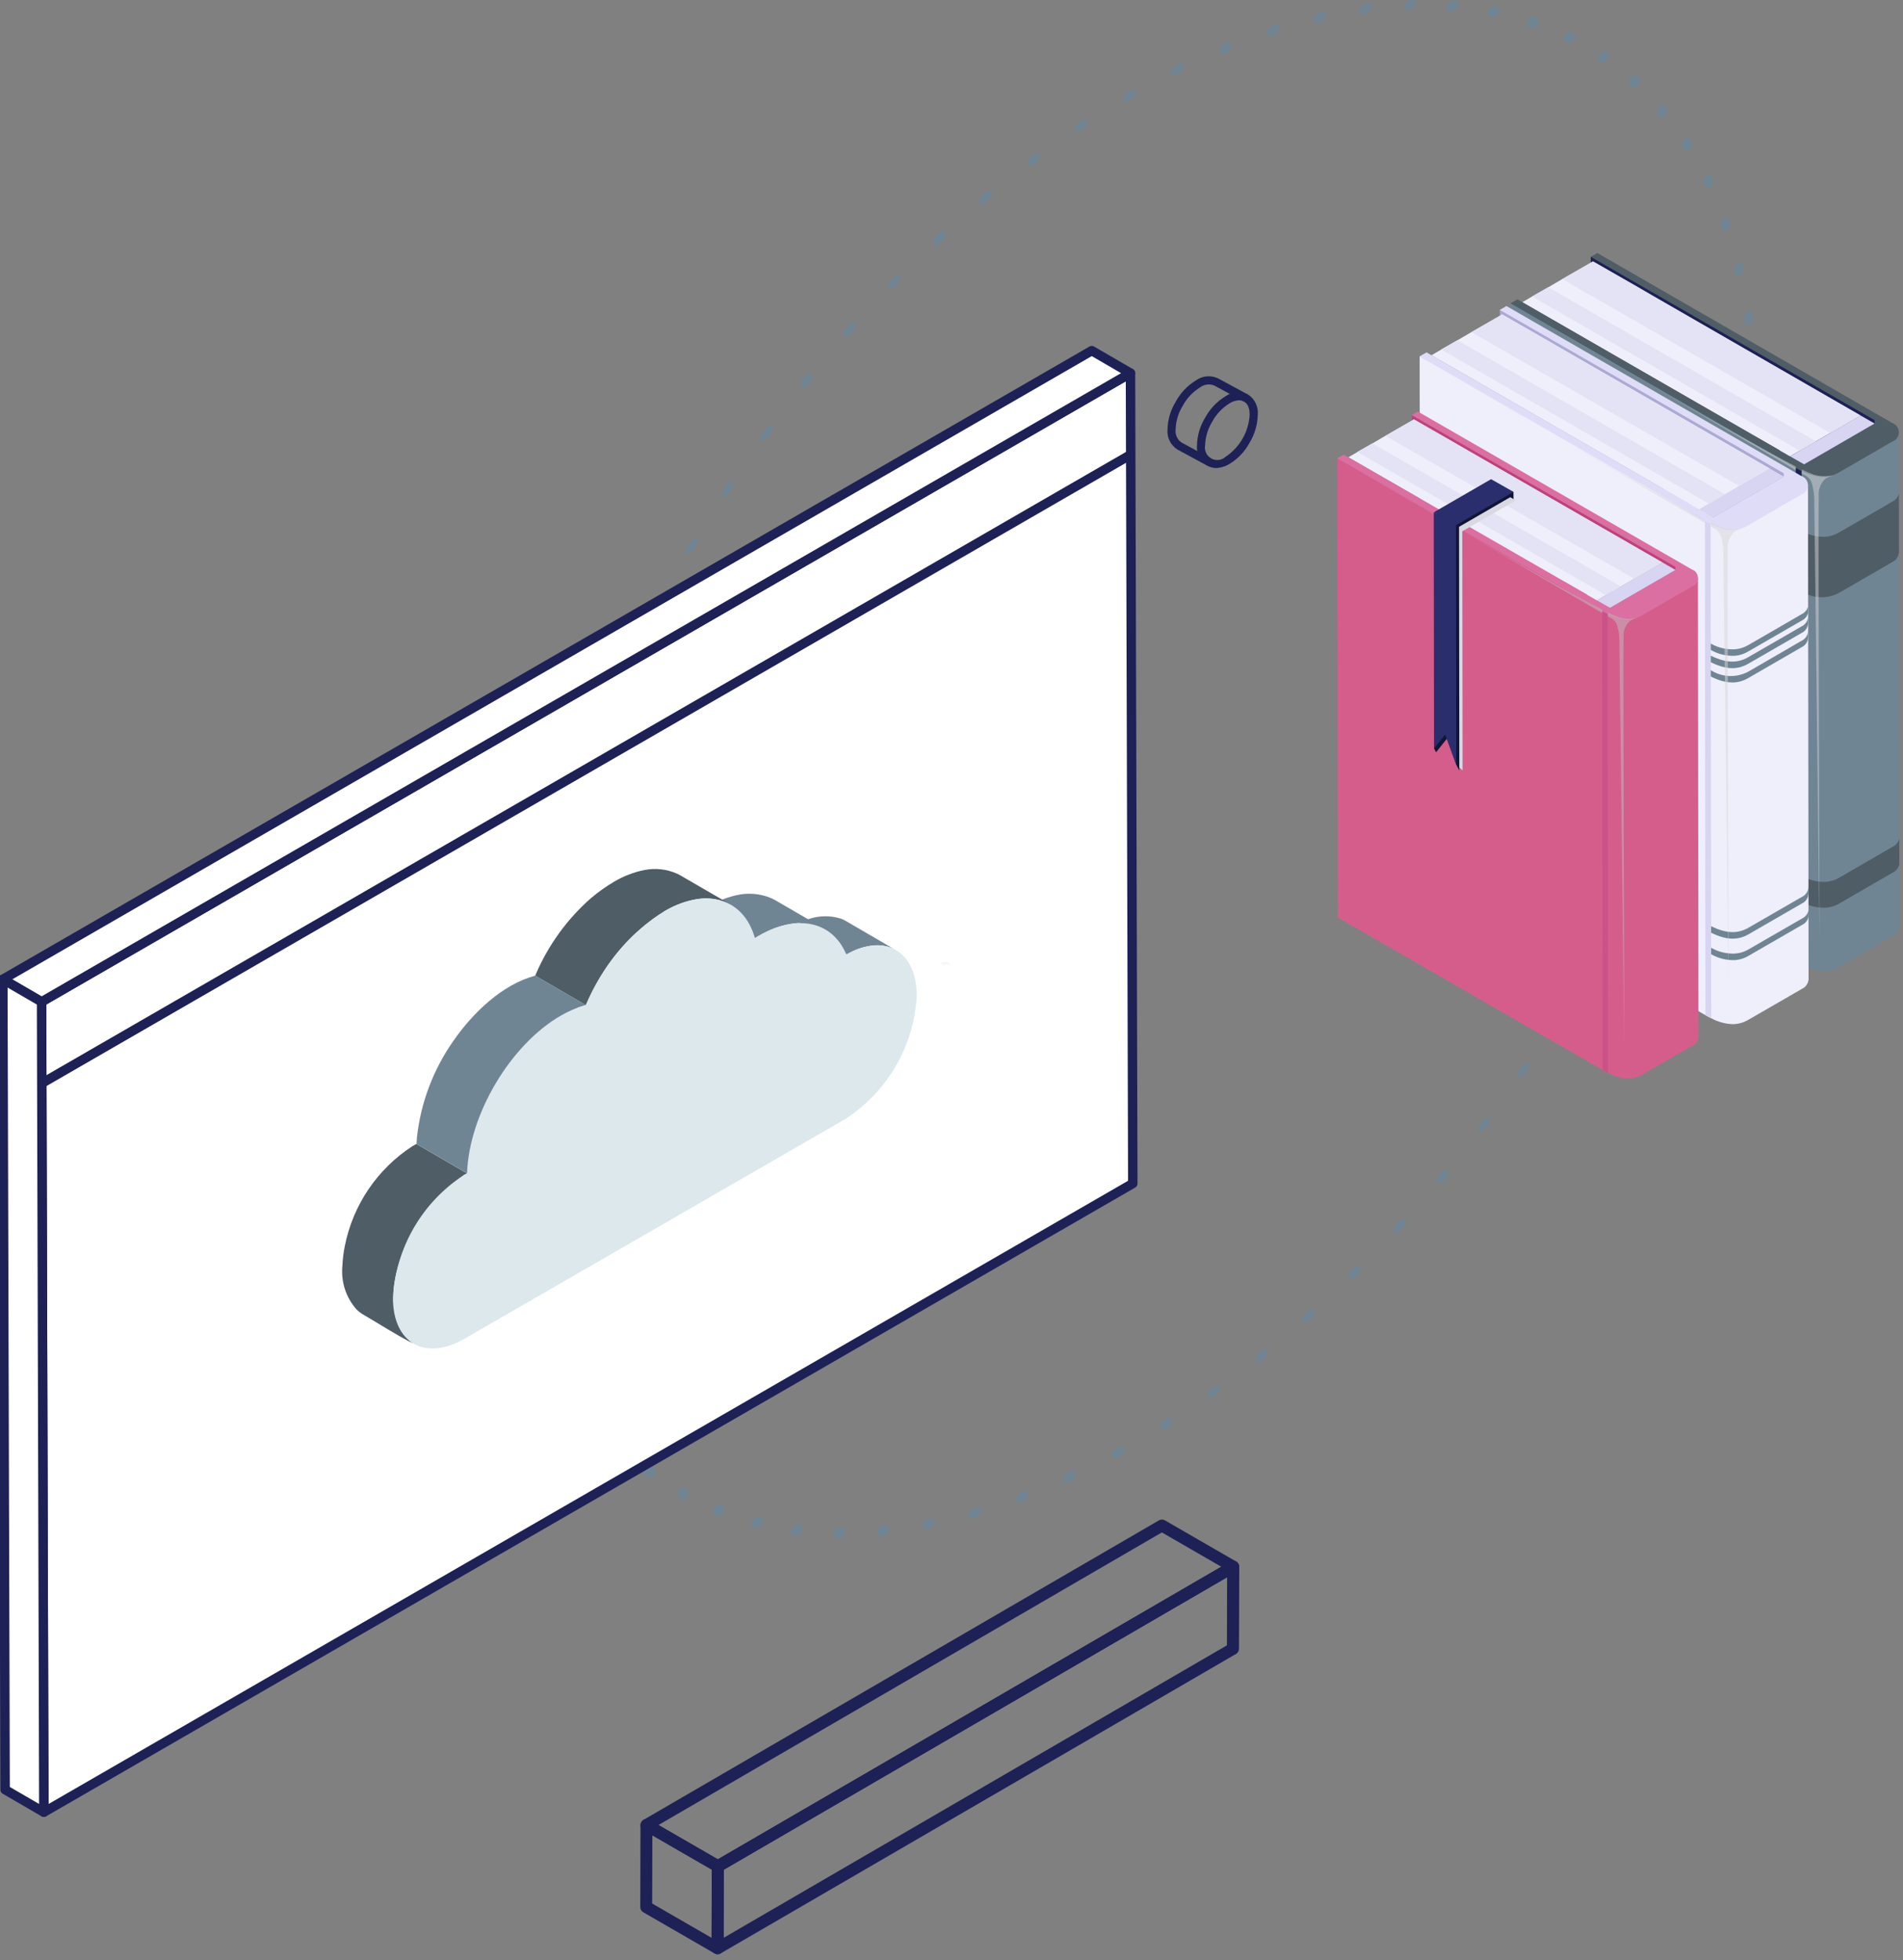 <svg width="200" height="206" viewBox="0 0 200 206" fill="none" xmlns="http://www.w3.org/2000/svg">
<rect x="0" y="0" width="200" height="206" fill="#808080" stroke="none"/>
<g clip-path="url(#clip0_418_1233)">
<path d="M184.412 42.593C184.644 42.459 184.835 42.568 184.835 42.835C184.835 43.001 184.835 43.163 184.835 43.324C184.826 43.471 184.783 43.613 184.709 43.74C184.636 43.867 184.533 43.975 184.41 44.055C184.175 44.187 183.988 44.076 183.987 43.81C183.987 43.646 183.987 43.484 183.987 43.323C183.995 43.177 184.037 43.035 184.11 42.908C184.183 42.782 184.284 42.674 184.407 42.594" fill="#708594"/>
<path d="M184.245 48.517C184.481 48.403 184.652 48.54 184.634 48.817C184.62 48.987 184.608 49.156 184.598 49.324C184.582 49.463 184.536 49.596 184.463 49.715C184.39 49.834 184.292 49.935 184.175 50.012L184.14 50.031C183.908 50.139 183.74 50.002 183.754 49.724C183.769 49.554 183.78 49.386 183.791 49.224C183.805 49.086 183.849 48.954 183.921 48.836C183.992 48.718 184.089 48.617 184.205 48.541L184.246 48.52" fill="#708594"/>
<path d="M183.646 54.648C183.878 54.562 184.031 54.724 183.993 55.012C183.967 55.185 183.944 55.36 183.918 55.537C183.897 55.666 183.849 55.789 183.778 55.898C183.707 56.008 183.614 56.101 183.505 56.173C183.481 56.187 183.456 56.199 183.43 56.209C183.197 56.295 183.045 56.129 183.086 55.843C183.112 55.67 183.135 55.499 183.161 55.323C183.181 55.193 183.229 55.069 183.3 54.959C183.372 54.848 183.466 54.754 183.576 54.683C183.598 54.67 183.622 54.658 183.646 54.649" fill="#708594"/>
<path d="M183.22 28.166C183.235 28.31 183.214 28.455 183.159 28.589C183.104 28.723 183.017 28.842 182.906 28.934C182.875 28.96 182.841 28.983 182.806 29.003C182.613 29.114 182.439 29.064 182.393 28.865C182.362 28.73 182.328 28.592 182.293 28.452C182.277 28.309 182.297 28.165 182.35 28.032C182.404 27.899 182.489 27.781 182.599 27.689C182.63 27.661 182.663 27.636 182.699 27.615C182.89 27.505 183.061 27.556 183.107 27.753C183.142 27.89 183.175 28.028 183.207 28.166" fill="#708594"/>
<path d="M182.612 60.952C182.836 60.888 182.974 61.075 182.912 61.368C182.874 61.551 182.841 61.729 182.803 61.908C182.75 62.153 182.603 62.366 182.394 62.503C182.359 62.524 182.322 62.539 182.283 62.55C182.059 62.61 181.925 62.415 181.983 62.122C182.021 61.947 182.059 61.768 182.093 61.591C182.144 61.348 182.29 61.135 182.499 60.999C182.533 60.979 182.57 60.963 182.609 60.953" fill="#708594"/>
<path d="M181.682 22.942C181.728 23.068 181.77 23.202 181.817 23.328C181.841 23.468 181.83 23.613 181.783 23.747C181.735 23.881 181.655 24.002 181.548 24.096C181.508 24.135 181.464 24.168 181.416 24.196C181.239 24.296 181.073 24.266 181.016 24.096C180.97 23.973 180.928 23.845 180.882 23.718C180.857 23.578 180.869 23.435 180.915 23.301C180.961 23.167 181.04 23.047 181.146 22.953C181.187 22.913 181.233 22.877 181.283 22.848C181.459 22.748 181.622 22.779 181.683 22.948" fill="#708594"/>
<path d="M181.149 67.38C181.37 67.34 181.485 67.554 181.406 67.853C181.357 68.034 181.312 68.213 181.263 68.395C181.203 68.621 181.06 68.816 180.863 68.942C180.818 68.969 180.768 68.987 180.716 68.997C180.495 69.033 180.384 68.817 180.463 68.517C180.512 68.34 180.563 68.159 180.606 67.98C180.667 67.754 180.809 67.559 181.006 67.433C181.05 67.406 181.098 67.388 181.149 67.38" fill="#708594"/>
<path d="M179.83 18.541C179.887 18.657 179.941 18.774 179.999 18.89C180.033 19.025 180.031 19.168 179.992 19.302C179.954 19.436 179.881 19.558 179.78 19.655C179.731 19.708 179.674 19.753 179.613 19.79C179.449 19.885 179.293 19.864 179.224 19.717C179.167 19.606 179.113 19.488 179.055 19.372C179.019 19.237 179.02 19.095 179.058 18.961C179.096 18.827 179.169 18.705 179.27 18.609C179.319 18.555 179.377 18.509 179.44 18.471C179.604 18.376 179.759 18.395 179.83 18.539" fill="#708594"/>
<path d="M179.274 73.874C179.487 73.864 179.574 74.1 179.485 74.396C179.425 74.58 179.364 74.763 179.308 74.945C179.243 75.151 179.108 75.327 178.926 75.445C178.872 75.478 178.81 75.498 178.746 75.502C178.533 75.511 178.446 75.276 178.539 74.979C178.599 74.795 178.659 74.616 178.716 74.434C178.783 74.228 178.918 74.052 179.099 73.934C179.152 73.901 179.213 73.882 179.274 73.878" fill="#708594"/>
<path d="M177.58 14.563C177.645 14.67 177.714 14.774 177.78 14.874C177.824 15.004 177.831 15.144 177.8 15.279C177.77 15.413 177.703 15.536 177.607 15.635C177.55 15.703 177.483 15.761 177.407 15.807C177.255 15.895 177.107 15.885 177.031 15.765C176.955 15.645 176.901 15.555 176.831 15.455C176.785 15.325 176.776 15.185 176.806 15.051C176.836 14.917 176.903 14.794 177 14.696C177.056 14.627 177.123 14.568 177.2 14.523C177.35 14.437 177.5 14.444 177.575 14.562" fill="#708594"/>
<path d="M177.007 80.389C177.207 80.404 177.282 80.659 177.168 80.961C177.097 81.142 177.029 81.321 176.957 81.508C176.889 81.694 176.762 81.852 176.594 81.958C176.53 81.999 176.455 82.019 176.379 82.016C176.179 82.002 176.108 81.744 176.225 81.444C176.293 81.265 176.361 81.085 176.433 80.904C176.502 80.715 176.631 80.554 176.8 80.445C176.862 80.406 176.934 80.386 177.006 80.388" fill="#708594"/>
<path d="M174.949 11.041C175.029 11.13 175.106 11.222 175.182 11.318C175.237 11.44 175.255 11.575 175.233 11.707C175.21 11.839 175.15 11.962 175.058 12.059C174.996 12.144 174.918 12.215 174.828 12.27C174.777 12.311 174.713 12.332 174.647 12.329C174.582 12.326 174.52 12.299 174.473 12.253C174.397 12.161 174.321 12.07 174.244 11.983C174.188 11.861 174.169 11.725 174.191 11.593C174.212 11.461 174.272 11.338 174.364 11.24C174.427 11.153 174.507 11.08 174.599 11.024C174.649 10.983 174.713 10.962 174.778 10.965C174.843 10.968 174.904 10.996 174.95 11.042" fill="#708594"/>
<path d="M174.133 86.935C174.202 86.889 174.286 86.87 174.369 86.881C174.564 86.922 174.614 87.195 174.482 87.495C174.402 87.676 174.323 87.853 174.244 88.035C174.172 88.203 174.05 88.346 173.896 88.444C173.825 88.491 173.739 88.51 173.655 88.497C173.464 88.454 173.414 88.181 173.547 87.881C173.626 87.704 173.705 87.527 173.785 87.345C173.856 87.175 173.978 87.032 174.134 86.934" fill="#708594"/>
<path d="M171.967 7.983C172.055 8.063 172.142 8.14 172.23 8.221C172.371 8.349 172.339 8.675 172.157 8.946C172.09 9.047 172.002 9.131 171.899 9.194C171.851 9.231 171.792 9.251 171.731 9.251C171.67 9.251 171.611 9.231 171.563 9.194C171.476 9.118 171.392 9.039 171.304 8.963C171.159 8.833 171.193 8.512 171.378 8.238C171.444 8.135 171.532 8.049 171.636 7.986C171.683 7.949 171.741 7.929 171.801 7.928C171.861 7.927 171.92 7.946 171.968 7.981" fill="#708594"/>
<path d="M171.123 93.347C171.161 93.321 171.204 93.303 171.249 93.296C171.295 93.289 171.341 93.291 171.386 93.304C171.569 93.37 171.597 93.659 171.453 93.948C171.362 94.127 171.275 94.305 171.184 94.484C171.111 94.633 170.998 94.759 170.858 94.848C170.819 94.874 170.775 94.892 170.729 94.899C170.683 94.907 170.636 94.904 170.591 94.891C170.408 94.826 170.381 94.536 170.528 94.245C170.619 94.066 170.707 93.892 170.794 93.716C170.867 93.564 170.981 93.437 171.123 93.347" fill="#708594"/>
<path d="M168.659 5.413C168.759 5.474 168.854 5.541 168.949 5.604C169.106 5.715 169.095 6.027 168.92 6.304C168.85 6.422 168.752 6.522 168.636 6.594C168.591 6.627 168.538 6.646 168.482 6.65C168.427 6.653 168.371 6.641 168.323 6.614C168.223 6.551 168.136 6.485 168.041 6.422C167.88 6.322 167.891 6.001 168.061 5.722C168.131 5.602 168.229 5.5 168.348 5.427C168.392 5.394 168.445 5.374 168.5 5.371C168.556 5.368 168.611 5.38 168.659 5.408" fill="#708594"/>
<path d="M167.783 99.646C167.824 99.616 167.873 99.597 167.924 99.591C167.975 99.585 168.027 99.593 168.075 99.613C168.243 99.7 168.251 100.002 168.092 100.291C167.992 100.465 167.892 100.641 167.8 100.809C167.727 100.942 167.621 101.055 167.493 101.135C167.45 101.165 167.401 101.184 167.35 101.189C167.298 101.195 167.246 101.188 167.199 101.168C167.031 101.077 167.026 100.774 167.189 100.487L167.477 99.975C167.546 99.842 167.65 99.73 167.777 99.65" fill="#708594"/>
<path d="M165.049 3.326C165.149 3.38 165.255 3.426 165.362 3.482C165.53 3.57 165.538 3.871 165.379 4.16C165.308 4.295 165.202 4.41 165.072 4.491C165.03 4.52 164.982 4.539 164.932 4.545C164.881 4.551 164.83 4.544 164.783 4.526C164.683 4.476 164.577 4.426 164.474 4.372C164.306 4.29 164.294 3.986 164.453 3.697C164.523 3.56 164.629 3.446 164.76 3.365C164.801 3.336 164.849 3.317 164.9 3.31C164.95 3.303 165.001 3.309 165.049 3.326" fill="#708594"/>
<path d="M164.159 105.796C164.203 105.763 164.257 105.743 164.312 105.739C164.368 105.736 164.423 105.749 164.472 105.776C164.628 105.886 164.614 106.201 164.443 106.476C164.336 106.647 164.23 106.817 164.124 106.984C164.055 107.1 163.959 107.198 163.844 107.269C163.799 107.303 163.745 107.322 163.69 107.325C163.634 107.328 163.579 107.314 163.531 107.286C163.374 107.175 163.389 106.857 163.563 106.58C163.669 106.414 163.771 106.245 163.878 106.08C163.946 105.963 164.042 105.865 164.158 105.794" fill="#708594"/>
<path d="M161.165 1.744C161.276 1.781 161.386 1.822 161.497 1.859C161.68 1.92 161.711 2.208 161.564 2.503C161.492 2.656 161.378 2.785 161.236 2.875C161.197 2.901 161.154 2.918 161.108 2.926C161.062 2.934 161.016 2.931 160.971 2.919C160.86 2.883 160.754 2.843 160.643 2.807C160.46 2.746 160.424 2.46 160.572 2.164C160.644 2.01 160.758 1.88 160.902 1.789C160.94 1.763 160.983 1.746 161.028 1.738C161.074 1.73 161.12 1.732 161.165 1.743" fill="#708594"/>
<path d="M160.267 111.753C160.315 111.716 160.375 111.696 160.436 111.696C160.497 111.696 160.556 111.716 160.605 111.753C160.746 111.886 160.705 112.214 160.527 112.481C160.413 112.643 160.3 112.809 160.189 112.969C160.123 113.068 160.036 113.152 159.935 113.214C159.886 113.251 159.826 113.272 159.765 113.272C159.703 113.272 159.643 113.251 159.595 113.214C159.454 113.081 159.495 112.758 159.677 112.489C159.791 112.327 159.901 112.163 160.01 112.003C160.076 111.903 160.163 111.818 160.266 111.756" fill="#708594"/>
<path d="M157.029 0.666L157.383 0.737C157.577 0.773 157.627 1.051 157.495 1.346C157.426 1.516 157.305 1.66 157.15 1.759C157.08 1.805 156.995 1.823 156.911 1.811C156.793 1.792 156.678 1.766 156.56 1.742C156.365 1.706 156.315 1.433 156.444 1.135C156.515 0.964 156.637 0.819 156.792 0.72C156.863 0.674 156.947 0.655 157.029 0.666" fill="#708594"/>
<path d="M156.136 117.489C156.187 117.447 156.252 117.426 156.317 117.429C156.383 117.432 156.446 117.459 156.493 117.505C156.619 117.655 156.563 117.99 156.37 118.25C156.249 118.408 156.131 118.563 156.013 118.719C155.952 118.801 155.875 118.871 155.788 118.924C155.737 118.965 155.672 118.986 155.606 118.983C155.54 118.979 155.478 118.952 155.431 118.906C155.376 118.783 155.358 118.647 155.38 118.515C155.402 118.382 155.462 118.259 155.554 118.161C155.671 118.01 155.79 117.854 155.908 117.699C155.969 117.614 156.047 117.543 156.137 117.489" fill="#708594"/>
<path d="M153.049 0.116C153.254 0.133 153.324 0.391 153.207 0.69C153.138 0.877 153.011 1.037 152.843 1.145C152.781 1.185 152.707 1.204 152.634 1.2C152.512 1.192 152.39 1.179 152.264 1.173C152.064 1.158 151.989 0.903 152.103 0.605C152.171 0.414 152.299 0.251 152.469 0.14C152.532 0.101 152.605 0.081 152.68 0.084L153.049 0.111" fill="#708594"/>
<path d="M151.792 122.97C151.942 122.883 152.092 122.891 152.167 123.009C152.213 123.138 152.222 123.277 152.192 123.41C152.162 123.544 152.095 123.666 151.998 123.763C151.873 123.914 151.748 124.063 151.626 124.21C151.57 124.279 151.502 124.338 151.426 124.384C151.275 124.472 151.126 124.463 151.054 124.344C151.009 124.214 151.002 124.074 151.032 123.939C151.063 123.805 151.13 123.682 151.227 123.584C151.348 123.439 151.474 123.293 151.596 123.144C151.652 123.075 151.72 123.016 151.796 122.97" fill="#708594"/>
<path d="M148.52 -9.48159e-05C148.73 -0.007 148.82 0.233 148.72 0.532C148.655 0.736 148.521 0.911 148.342 1.027C148.286 1.061 148.223 1.081 148.158 1.084C148.032 1.091 147.907 1.094 147.781 1.096C147.568 1.106 147.481 0.87 147.574 0.568C147.639 0.362 147.774 0.185 147.956 0.068C148.01 0.034 148.072 0.014 148.136 0.01L148.52 -9.48159e-05Z" fill="#708594"/>
<path d="M147.259 128.169C147.421 128.076 147.576 128.093 147.646 128.233C147.682 128.368 147.682 128.51 147.645 128.644C147.608 128.779 147.535 128.901 147.435 128.998C147.306 129.138 147.177 129.282 147.048 129.422C146.998 129.476 146.941 129.522 146.879 129.56C146.716 129.654 146.559 129.637 146.488 129.496C146.453 129.36 146.455 129.218 146.493 129.083C146.53 128.948 146.603 128.826 146.703 128.728C146.832 128.588 146.957 128.455 147.086 128.31C147.136 128.254 147.194 128.206 147.258 128.168" fill="#708594"/>
<path d="M143.833 0.378C144.05 0.354 144.157 0.572 144.074 0.869C144.013 1.091 143.873 1.284 143.679 1.409C143.632 1.437 143.581 1.456 143.527 1.464C143.398 1.478 143.268 1.496 143.135 1.516C142.918 1.545 142.807 1.329 142.89 1.031C142.951 0.807 143.094 0.613 143.29 0.488C143.335 0.461 143.386 0.442 143.438 0.433C143.571 0.418 143.705 0.397 143.838 0.378" fill="#708594"/>
<path d="M142.568 133.063C142.741 132.963 142.901 132.994 142.968 133.156C142.996 133.295 142.987 133.438 142.943 133.573C142.899 133.707 142.821 133.828 142.716 133.923C142.583 134.057 142.45 134.19 142.316 134.323C142.274 134.365 142.227 134.401 142.176 134.431C142.002 134.531 141.839 134.502 141.776 134.338C141.749 134.198 141.759 134.054 141.804 133.919C141.849 133.785 141.928 133.664 142.033 133.568C142.166 133.439 142.295 133.312 142.428 133.179C142.47 133.135 142.519 133.097 142.572 133.066" fill="#708594"/>
<path d="M139.007 1.254C139.227 1.205 139.358 1.402 139.29 1.699C139.236 1.936 139.093 2.143 138.89 2.277C138.851 2.299 138.809 2.316 138.766 2.327C138.633 2.356 138.5 2.389 138.366 2.42C138.145 2.473 138.015 2.277 138.083 1.979C138.135 1.74 138.278 1.532 138.483 1.398C138.52 1.376 138.56 1.359 138.603 1.348C138.736 1.319 138.873 1.288 139.01 1.253" fill="#708594"/>
<path d="M137.741 137.622C137.927 137.515 138.098 137.558 138.152 137.743C138.17 137.885 138.154 138.029 138.103 138.163C138.052 138.297 137.969 138.416 137.861 138.51C137.724 138.629 137.587 138.751 137.451 138.874C137.417 138.904 137.38 138.931 137.341 138.954C137.155 139.061 136.984 139.018 136.933 138.831C136.913 138.689 136.93 138.544 136.981 138.41C137.033 138.276 137.118 138.158 137.228 138.066L137.628 137.702C137.662 137.671 137.699 137.645 137.738 137.622" fill="#708594"/>
<path d="M134.072 2.61C134.3 2.54 134.442 2.716 134.393 3.01C134.37 3.135 134.321 3.254 134.251 3.36C134.181 3.466 134.09 3.556 133.984 3.626C133.952 3.643 133.918 3.657 133.884 3.668C133.746 3.712 133.609 3.756 133.473 3.804C133.248 3.872 133.099 3.704 133.148 3.41C133.171 3.283 133.219 3.163 133.291 3.056C133.362 2.949 133.454 2.858 133.562 2.788C133.59 2.771 133.62 2.757 133.652 2.747L134.067 2.612" fill="#708594"/>
<path d="M132.82 141.813C133.02 141.7 133.192 141.758 133.233 141.965C133.244 142.109 133.22 142.254 133.163 142.387C133.106 142.52 133.017 142.637 132.904 142.728C132.767 142.838 132.627 142.954 132.486 143.066C132.461 143.085 132.436 143.103 132.409 143.119C132.209 143.233 132.032 143.176 131.991 142.967C131.981 142.822 132.006 142.677 132.064 142.543C132.122 142.41 132.211 142.293 132.324 142.201C132.465 142.09 132.601 141.979 132.738 141.87C132.764 141.849 132.792 141.83 132.821 141.813" fill="#708594"/>
<path d="M129.054 4.443C129.286 4.348 129.446 4.501 129.413 4.787C129.394 4.919 129.347 5.045 129.275 5.158C129.204 5.27 129.109 5.366 128.998 5.439C128.977 5.451 128.956 5.461 128.935 5.47L128.521 5.644C128.289 5.738 128.129 5.586 128.158 5.302C128.176 5.169 128.222 5.042 128.294 4.929C128.366 4.816 128.461 4.719 128.573 4.646C128.593 4.634 128.614 4.624 128.636 4.615C128.777 4.555 128.913 4.499 129.054 4.444" fill="#708594"/>
<path d="M127.822 145.628C128.032 145.507 128.215 145.584 128.24 145.811C128.243 145.957 128.212 146.102 128.148 146.233C128.084 146.364 127.99 146.478 127.873 146.565C127.732 146.665 127.592 146.765 127.451 146.865L127.403 146.897C127.191 147.019 127.003 146.94 126.982 146.708C126.979 146.562 127.011 146.417 127.076 146.286C127.141 146.155 127.236 146.042 127.354 145.955C127.49 145.855 127.631 145.755 127.768 145.655C127.786 145.641 127.805 145.63 127.823 145.619" fill="#708594"/>
<path d="M123.984 6.727C124.22 6.613 124.395 6.743 124.377 7.021C124.364 7.16 124.321 7.295 124.249 7.415C124.177 7.535 124.078 7.638 123.961 7.714C123.949 7.721 123.938 7.727 123.926 7.732C123.789 7.798 123.648 7.871 123.507 7.939C123.275 8.056 123.1 7.925 123.114 7.65C123.127 7.51 123.171 7.375 123.244 7.255C123.316 7.135 123.415 7.032 123.533 6.956L123.561 6.941C123.702 6.868 123.843 6.8 123.983 6.728" fill="#708594"/>
<path d="M122.775 149.044C122.998 148.915 123.185 149.009 123.197 149.261C123.194 149.407 123.156 149.551 123.086 149.68C123.017 149.809 122.917 149.92 122.797 150.003C122.656 150.093 122.512 150.185 122.371 150.27L122.35 150.282C122.127 150.411 121.94 150.314 121.928 150.061C121.932 149.915 121.971 149.772 122.04 149.644C122.11 149.515 122.208 149.405 122.328 149.321C122.469 149.235 122.61 149.146 122.75 149.055L122.771 149.042" fill="#708594"/>
<path d="M118.893 9.456C119.125 9.322 119.316 9.426 119.316 9.697C119.308 9.843 119.266 9.985 119.193 10.111C119.12 10.238 119.018 10.345 118.896 10.425L118.858 10.447L118.474 10.669C118.242 10.803 118.051 10.698 118.047 10.43C118.055 10.284 118.097 10.142 118.17 10.016C118.243 9.889 118.345 9.782 118.467 9.702L118.855 9.478L118.893 9.456Z" fill="#708594"/>
<path d="M117.711 152.046C117.943 151.917 118.13 152.032 118.123 152.303C118.114 152.447 118.071 152.588 117.998 152.713C117.925 152.838 117.824 152.944 117.702 153.023H117.695L117.269 153.256C117.037 153.381 116.854 153.264 116.857 152.995C116.867 152.851 116.91 152.712 116.982 152.588C117.055 152.464 117.155 152.359 117.275 152.28L117.289 152.272L117.711 152.042" fill="#708594"/>
<path d="M113.828 12.589C114.048 12.462 114.235 12.55 114.254 12.795C114.252 12.941 114.215 13.085 114.147 13.214C114.08 13.344 113.983 13.456 113.864 13.541C113.723 13.631 113.583 13.725 113.445 13.817L113.41 13.838C113.19 13.965 113.01 13.877 112.988 13.638C112.988 13.492 113.024 13.347 113.091 13.217C113.158 13.087 113.255 12.975 113.374 12.89C113.515 12.795 113.659 12.703 113.8 12.609L113.828 12.592" fill="#708594"/>
<path d="M112.69 154.614C112.922 154.506 113.09 154.646 113.072 154.923C113.056 155.06 113.011 155.192 112.939 155.31C112.867 155.428 112.77 155.528 112.655 155.604C112.641 155.612 112.627 155.619 112.613 155.626C112.468 155.692 112.328 155.76 112.187 155.826C111.955 155.934 111.787 155.79 111.809 155.51C111.824 155.373 111.87 155.241 111.943 155.124C112.015 155.007 112.113 154.907 112.229 154.832L112.271 154.81C112.408 154.749 112.549 154.68 112.69 154.616" fill="#708594"/>
<path d="M108.795 16.121C109.002 16.002 109.181 16.073 109.212 16.297C109.218 16.442 109.188 16.587 109.127 16.719C109.065 16.85 108.972 16.965 108.857 17.054C108.716 17.154 108.58 17.254 108.443 17.364C108.422 17.379 108.401 17.393 108.38 17.406C108.173 17.524 107.991 17.457 107.959 17.236C107.953 17.09 107.982 16.946 108.043 16.814C108.104 16.682 108.196 16.566 108.311 16.477C108.452 16.377 108.592 16.267 108.733 16.164C108.753 16.149 108.774 16.134 108.796 16.122" fill="#708594"/>
<path d="M107.692 156.738C107.924 156.648 108.08 156.807 108.039 157.098C108.019 157.228 107.971 157.353 107.9 157.464C107.828 157.575 107.734 157.67 107.624 157.742C107.601 157.755 107.578 157.767 107.554 157.776C107.417 157.829 107.276 157.876 107.135 157.934C106.907 158.018 106.75 157.854 106.791 157.568C106.811 157.438 106.859 157.314 106.93 157.204C107.001 157.094 107.095 156.999 107.205 156.927C107.229 156.913 107.254 156.901 107.281 156.891C107.418 156.838 107.555 156.786 107.692 156.737" fill="#708594"/>
<path d="M103.813 20.05C104.007 19.938 104.181 19.989 104.228 20.189C104.241 20.334 104.218 20.479 104.162 20.613C104.106 20.747 104.018 20.865 103.906 20.957C103.769 21.072 103.632 21.185 103.499 21.298C103.467 21.323 103.434 21.346 103.399 21.365C103.205 21.476 103.031 21.424 102.988 21.226C102.973 21.083 102.994 20.938 103.048 20.805C103.103 20.672 103.19 20.554 103.302 20.463C103.439 20.345 103.58 20.228 103.716 20.114C103.745 20.09 103.775 20.069 103.808 20.05" fill="#708594"/>
<path d="M102.762 158.407C102.986 158.343 103.128 158.524 103.072 158.819C103.047 158.942 102.998 159.059 102.927 159.163C102.857 159.267 102.767 159.356 102.662 159.425C102.63 159.444 102.597 159.459 102.562 159.47L102.151 159.589C101.922 159.655 101.785 159.468 101.845 159.175C101.869 159.053 101.918 158.937 101.988 158.834C102.058 158.731 102.148 158.643 102.253 158.575C102.284 158.556 102.318 158.541 102.353 158.53L102.76 158.413" fill="#708594"/>
<path d="M98.913 24.354C99.097 24.248 99.266 24.286 99.32 24.467C99.341 24.608 99.327 24.752 99.278 24.886C99.229 25.019 99.147 25.139 99.04 25.232C98.907 25.357 98.773 25.482 98.639 25.605C98.601 25.643 98.558 25.677 98.513 25.705C98.335 25.805 98.169 25.768 98.112 25.592C98.089 25.451 98.102 25.306 98.15 25.172C98.199 25.038 98.281 24.918 98.388 24.824L98.796 24.445C98.832 24.412 98.873 24.382 98.915 24.357" fill="#708594"/>
<path d="M97.917 159.607C98.138 159.563 98.26 159.768 98.189 160.063C98.132 160.296 97.99 160.498 97.789 160.629C97.748 160.654 97.703 160.672 97.656 160.682C97.523 160.711 97.389 160.735 97.256 160.762C97.035 160.806 96.917 160.599 96.988 160.3C97.046 160.069 97.189 159.868 97.388 159.737C97.429 159.712 97.474 159.695 97.521 159.685C97.654 159.66 97.788 159.636 97.921 159.607" fill="#708594"/>
<path d="M94.129 29.012C94.299 28.912 94.457 28.939 94.522 29.097C94.553 29.234 94.547 29.376 94.506 29.51C94.464 29.644 94.388 29.765 94.284 29.86C94.151 29.998 94.022 30.13 93.894 30.26C93.847 30.309 93.794 30.351 93.737 30.386C93.569 30.486 93.409 30.458 93.344 30.305C93.313 30.168 93.318 30.025 93.359 29.891C93.401 29.757 93.477 29.636 93.579 29.54C93.712 29.402 93.846 29.268 93.975 29.133C94.02 29.086 94.072 29.045 94.129 29.012" fill="#708594"/>
<path d="M93.186 160.326C93.403 160.306 93.505 160.526 93.419 160.826C93.355 161.042 93.216 161.228 93.028 161.351C92.979 161.38 92.925 161.399 92.87 161.406C92.737 161.422 92.606 161.431 92.469 161.447C92.257 161.465 92.153 161.24 92.243 160.938C92.307 160.723 92.445 160.538 92.632 160.416C92.683 160.385 92.739 160.366 92.797 160.359C92.924 160.348 93.052 160.334 93.181 160.321" fill="#708594"/>
<path d="M89.48 34.001C89.639 33.909 89.79 33.924 89.865 34.057C89.903 34.19 89.904 34.331 89.869 34.466C89.834 34.6 89.763 34.722 89.665 34.82C89.54 34.962 89.415 35.1 89.286 35.249C89.234 35.308 89.174 35.359 89.106 35.4C88.949 35.491 88.798 35.477 88.723 35.346C88.683 35.212 88.68 35.07 88.715 34.935C88.75 34.8 88.822 34.678 88.923 34.581L89.302 34.152C89.354 34.092 89.416 34.041 89.484 34" fill="#708594"/>
<path d="M88.605 160.555C88.81 160.555 88.895 160.804 88.793 161.103C88.724 161.302 88.589 161.473 88.412 161.587C88.355 161.623 88.29 161.643 88.223 161.645C88.097 161.645 87.972 161.645 87.842 161.645C87.636 161.645 87.551 161.397 87.657 161.095C87.725 160.896 87.857 160.727 88.034 160.613C88.092 160.578 88.158 160.558 88.227 160.556C88.353 160.556 88.478 160.556 88.604 160.556" fill="#708594"/>
<path d="M84.996 39.294C85.142 39.209 85.287 39.214 85.367 39.323C85.415 39.45 85.426 39.589 85.399 39.722C85.371 39.856 85.307 39.979 85.213 40.077C85.091 40.226 84.969 40.377 84.849 40.528C84.79 40.603 84.718 40.667 84.636 40.717C84.492 40.8 84.35 40.796 84.27 40.687C84.22 40.56 84.208 40.422 84.234 40.289C84.261 40.155 84.326 40.032 84.421 39.935C84.546 39.779 84.668 39.635 84.788 39.478C84.846 39.404 84.917 39.342 84.998 39.293" fill="#708594"/>
<path d="M84.186 160.293C84.386 160.319 84.449 160.578 84.328 160.88C84.258 161.061 84.131 161.216 83.968 161.321C83.903 161.362 83.827 161.382 83.751 161.376C83.629 161.363 83.507 161.35 83.385 161.333C83.185 161.31 83.122 161.044 83.243 160.746C83.313 160.565 83.439 160.411 83.603 160.307C83.668 160.264 83.747 160.245 83.825 160.253C83.947 160.265 84.065 160.281 84.187 160.293" fill="#708594"/>
<path d="M80.714 44.855C80.764 44.814 80.827 44.793 80.891 44.796C80.956 44.798 81.017 44.824 81.064 44.868C81.198 45.014 81.149 45.343 80.956 45.604C80.842 45.762 80.725 45.917 80.611 46.075C80.548 46.165 80.467 46.241 80.373 46.298C80.323 46.337 80.261 46.358 80.197 46.356C80.134 46.355 80.073 46.331 80.025 46.29C79.891 46.144 79.94 45.814 80.125 45.552C80.243 45.392 80.357 45.234 80.474 45.074C80.537 44.986 80.617 44.911 80.71 44.855" fill="#708594"/>
<path d="M79.626 159.451C79.74 159.477 79.854 159.507 79.968 159.533C80.159 159.581 80.201 159.858 80.068 160.155C79.996 160.32 79.876 160.459 79.724 160.555C79.651 160.603 79.563 160.621 79.478 160.606C79.364 160.576 79.249 160.545 79.131 160.517C78.945 160.467 78.902 160.19 79.038 159.892C79.108 159.727 79.226 159.588 79.377 159.492C79.413 159.467 79.454 159.451 79.497 159.442C79.54 159.434 79.585 159.434 79.628 159.443" fill="#708594"/>
<path d="M76.651 50.66C76.698 50.623 76.756 50.603 76.815 50.601C76.875 50.6 76.934 50.618 76.983 50.652C77.132 50.772 77.102 51.095 76.92 51.371C76.81 51.535 76.704 51.697 76.594 51.861C76.527 51.966 76.437 52.054 76.331 52.119C76.284 52.155 76.226 52.175 76.167 52.177C76.108 52.179 76.049 52.162 76 52.129C75.852 52.009 75.881 51.686 76.059 51.412C76.169 51.248 76.279 51.08 76.389 50.912C76.455 50.808 76.544 50.721 76.65 50.656" fill="#708594"/>
<path d="M75.658 158.15L75.978 158.28C76.157 158.347 76.178 158.644 76.033 158.935C75.959 159.081 75.847 159.205 75.708 159.292C75.668 159.319 75.624 159.337 75.576 159.345C75.529 159.353 75.481 159.35 75.435 159.337C75.325 159.295 75.218 159.252 75.111 159.204C74.932 159.137 74.911 158.844 75.06 158.551C75.132 158.404 75.244 158.281 75.382 158.194C75.422 158.167 75.467 158.149 75.514 158.141C75.562 158.133 75.611 158.136 75.657 158.15" fill="#708594"/>
<path d="M72.839 56.677C72.883 56.644 72.935 56.625 72.99 56.621C73.044 56.617 73.099 56.628 73.147 56.654C73.307 56.754 73.3 57.068 73.13 57.354C73.03 57.522 72.93 57.688 72.83 57.854C72.76 57.977 72.66 58.08 72.54 58.154C72.496 58.186 72.444 58.206 72.39 58.21C72.336 58.214 72.281 58.203 72.233 58.178C72.073 58.078 72.08 57.768 72.247 57.484C72.347 57.315 72.447 57.142 72.554 56.974C72.624 56.852 72.724 56.749 72.843 56.674" fill="#708594"/>
<path d="M71.944 156.36C72.043 156.417 72.144 156.471 72.243 156.527C72.412 156.618 72.412 156.927 72.249 157.211C72.178 157.342 72.075 157.453 71.948 157.532C71.906 157.563 71.855 157.583 71.802 157.588C71.749 157.593 71.696 157.583 71.648 157.56C71.549 157.506 71.448 157.449 71.349 157.39C71.184 157.297 71.183 156.99 71.349 156.705C71.42 156.577 71.524 156.469 71.648 156.391C71.691 156.36 71.742 156.341 71.794 156.335C71.847 156.33 71.9 156.339 71.948 156.361" fill="#708594"/>
<path d="M69.302 62.872C69.342 62.843 69.389 62.825 69.439 62.818C69.488 62.812 69.538 62.817 69.585 62.834C69.76 62.917 69.773 63.216 69.617 63.502C69.522 63.675 69.431 63.85 69.337 64.023C69.265 64.164 69.156 64.283 69.022 64.368C68.981 64.396 68.934 64.414 68.885 64.421C68.836 64.428 68.786 64.423 68.74 64.407C68.564 64.329 68.552 64.025 68.708 63.738C68.803 63.561 68.893 63.386 68.988 63.213C69.06 63.073 69.168 62.955 69.302 62.871" fill="#708594"/>
<path d="M68.517 154.08L68.793 154.289C68.945 154.402 68.927 154.723 68.749 155.001C68.68 155.113 68.587 155.208 68.475 155.277C68.43 155.311 68.375 155.331 68.318 155.334C68.26 155.336 68.204 155.321 68.156 155.291C68.055 155.223 67.969 155.154 67.876 155.08C67.725 154.962 67.746 154.643 67.919 154.368C67.989 154.257 68.083 154.164 68.195 154.095C68.24 154.06 68.296 154.04 68.353 154.037C68.411 154.034 68.468 154.049 68.517 154.079" fill="#708594"/>
<path d="M66.06 69.21C66.097 69.185 66.139 69.168 66.183 69.159C66.227 69.151 66.273 69.152 66.317 69.161C66.5 69.222 66.535 69.508 66.395 69.799C66.312 69.974 66.225 70.151 66.141 70.331C66.069 70.489 65.952 70.623 65.806 70.716C65.768 70.741 65.726 70.758 65.682 70.767C65.637 70.775 65.592 70.775 65.548 70.765C65.362 70.711 65.326 70.426 65.466 70.13C65.553 69.953 65.636 69.773 65.723 69.596C65.795 69.438 65.912 69.304 66.059 69.211" fill="#708594"/>
<path d="M65.399 151.322L65.647 151.568C65.785 151.707 65.747 152.033 65.558 152.298C65.493 152.395 65.407 152.477 65.308 152.538C65.26 152.577 65.2 152.598 65.138 152.598C65.077 152.598 65.017 152.577 64.969 152.538L64.717 152.29C64.58 152.151 64.617 151.821 64.81 151.558C64.875 151.463 64.959 151.383 65.058 151.323C65.106 151.284 65.166 151.262 65.229 151.262C65.291 151.262 65.352 151.284 65.4 151.323" fill="#708594"/>
<path d="M63.375 75.593C63.57 75.629 63.627 75.893 63.499 76.193C63.423 76.372 63.351 76.549 63.276 76.729C63.205 76.907 63.08 77.057 62.919 77.16C62.851 77.204 62.77 77.223 62.69 77.215C62.496 77.183 62.435 76.915 62.559 76.615C62.638 76.433 62.714 76.254 62.79 76.071C62.862 75.897 62.986 75.749 63.146 75.649C63.214 75.606 63.294 75.586 63.375 75.594" fill="#708594"/>
<path d="M62.617 148.093C62.69 148.187 62.761 148.285 62.834 148.379C62.888 148.504 62.903 148.641 62.878 148.774C62.853 148.908 62.79 149.03 62.696 149.128C62.637 149.208 62.563 149.276 62.478 149.328C62.426 149.37 62.36 149.391 62.293 149.387C62.226 149.383 62.163 149.353 62.117 149.304C62.041 149.204 61.968 149.11 61.895 149.012C61.843 148.887 61.828 148.75 61.853 148.617C61.879 148.484 61.943 148.361 62.038 148.265C62.096 148.185 62.17 148.117 62.255 148.065C62.398 147.983 62.538 147.986 62.615 148.094" fill="#708594"/>
<path d="M60.781 82.093C60.987 82.101 61.067 82.352 60.958 82.652C60.89 82.831 60.826 83.013 60.758 83.19C60.691 83.386 60.559 83.554 60.385 83.666C60.325 83.703 60.255 83.723 60.185 83.724C59.98 83.716 59.899 83.469 60.005 83.172C60.073 82.989 60.137 82.807 60.205 82.624C60.273 82.429 60.404 82.262 60.578 82.15C60.638 82.112 60.707 82.092 60.778 82.093" fill="#708594"/>
<path d="M60.197 144.405C60.258 144.514 60.323 144.621 60.385 144.73C60.426 144.862 60.43 145.002 60.397 145.136C60.364 145.27 60.294 145.392 60.197 145.49C60.144 145.552 60.081 145.606 60.011 145.648C59.856 145.737 59.706 145.726 59.629 145.599C59.568 145.49 59.503 145.383 59.441 145.27C59.4 145.097 59.415 144.915 59.483 144.751C59.55 144.586 59.667 144.447 59.818 144.352C59.973 144.262 60.123 144.276 60.197 144.404" fill="#708594"/>
<path d="M58.564 88.606C58.781 88.586 58.88 88.817 58.786 89.116C58.734 89.296 58.677 89.477 58.624 89.656C58.56 89.87 58.423 90.055 58.236 90.177C58.186 90.207 58.13 90.225 58.073 90.232C57.856 90.252 57.753 90.032 57.843 89.726C57.9 89.544 57.953 89.365 58.009 89.179C58.073 88.966 58.211 88.782 58.398 88.661C58.448 88.63 58.504 88.611 58.563 88.605" fill="#708594"/>
<path d="M58.158 140.287C58.209 140.407 58.258 140.525 58.312 140.645C58.344 140.782 58.34 140.926 58.299 141.061C58.258 141.196 58.182 141.318 58.078 141.414C58.032 141.462 57.98 141.503 57.922 141.537C57.755 141.637 57.594 141.613 57.529 141.459C57.475 141.337 57.423 141.215 57.373 141.095C57.342 140.957 57.348 140.814 57.39 140.68C57.432 140.545 57.508 140.424 57.611 140.328C57.656 140.281 57.708 140.24 57.765 140.207C57.934 140.107 58.095 140.133 58.165 140.287" fill="#708594"/>
<path d="M56.744 95.1C56.965 95.056 57.087 95.261 57.016 95.56C56.971 95.739 56.93 95.916 56.884 96.095C56.827 96.327 56.684 96.53 56.484 96.66C56.443 96.684 56.398 96.702 56.352 96.712C56.131 96.756 56.008 96.556 56.08 96.256C56.122 96.079 56.167 95.896 56.212 95.717C56.267 95.484 56.411 95.281 56.612 95.151C56.653 95.127 56.697 95.109 56.744 95.099" fill="#708594"/>
<path d="M56.52 135.758C56.562 135.887 56.6 136.022 56.643 136.151C56.664 136.292 56.649 136.436 56.599 136.571C56.55 136.705 56.468 136.824 56.36 136.918C56.323 136.953 56.282 136.985 56.238 137.011C56.059 137.111 55.891 137.076 55.838 136.898C55.796 136.765 55.757 136.634 55.715 136.498C55.694 136.356 55.71 136.212 55.759 136.078C55.809 135.944 55.891 135.824 55.998 135.73C56.034 135.696 56.075 135.667 56.118 135.642C56.301 135.536 56.471 135.574 56.524 135.755" fill="#708594"/>
<path d="M55.338 101.519C55.566 101.448 55.708 101.629 55.651 101.919C55.621 102.094 55.591 102.269 55.558 102.446C55.534 102.571 55.485 102.69 55.414 102.797C55.343 102.903 55.252 102.993 55.145 103.063C55.116 103.08 55.085 103.094 55.053 103.105C54.824 103.176 54.683 102.995 54.736 102.705C54.766 102.53 54.8 102.349 54.829 102.174C54.852 102.05 54.9 101.933 54.97 101.828C55.039 101.724 55.13 101.635 55.235 101.566C55.266 101.547 55.3 101.532 55.335 101.521" fill="#708594"/>
<path d="M55.302 130.845C55.333 130.984 55.36 131.127 55.387 131.268C55.399 131.412 55.375 131.558 55.318 131.691C55.261 131.824 55.173 131.942 55.061 132.033C55.034 132.055 55.006 132.075 54.976 132.092C54.776 132.205 54.602 132.151 54.562 131.941C54.531 131.801 54.504 131.655 54.473 131.515C54.462 131.371 54.486 131.226 54.544 131.093C54.601 130.96 54.69 130.843 54.802 130.752C54.828 130.73 54.856 130.711 54.886 130.694C55.086 130.579 55.261 130.637 55.301 130.845" fill="#708594"/>
<path d="M54.558 126.035C54.56 126.181 54.528 126.325 54.463 126.456C54.399 126.587 54.304 126.701 54.187 126.788C54.169 126.801 54.151 126.812 54.132 126.823C53.923 126.944 53.743 126.865 53.718 126.634C53.699 126.483 53.683 126.334 53.667 126.178C53.664 126.032 53.697 125.887 53.761 125.756C53.826 125.625 53.921 125.512 54.039 125.425C54.054 125.414 54.07 125.404 54.087 125.394C54.299 125.271 54.482 125.35 54.507 125.583C54.522 125.735 54.538 125.883 54.558 126.035Z" fill="#708594"/>
<path d="M53.753 121.232L53.738 121.24C53.512 121.37 53.322 121.273 53.315 121.013C53.31 120.853 53.305 120.694 53.301 120.535C53.306 120.389 53.346 120.246 53.417 120.118C53.488 119.99 53.588 119.881 53.71 119.8L53.724 119.792C53.954 119.66 54.141 119.763 54.145 120.022C54.15 120.182 54.153 120.336 54.159 120.496C54.154 120.642 54.114 120.785 54.044 120.913C53.973 121.041 53.874 121.151 53.753 121.233" fill="#708594"/>
<path d="M53.75 115.405C53.518 115.522 53.339 115.397 53.35 115.125C53.357 114.955 53.364 114.789 53.371 114.625C53.383 114.484 53.428 114.348 53.501 114.227C53.573 114.106 53.672 114.003 53.791 113.925L53.818 113.91C54.05 113.789 54.229 113.918 54.218 114.193C54.211 114.359 54.204 114.525 54.197 114.687C54.185 114.83 54.141 114.968 54.067 115.091C53.994 115.213 53.894 115.318 53.774 115.396L53.753 115.407" fill="#708594"/>
<path d="M54.183 109.347C53.951 109.447 53.791 109.29 53.824 109.003C53.842 108.83 53.862 108.658 53.884 108.483C53.902 108.351 53.949 108.225 54.021 108.112C54.092 108 54.187 107.904 54.299 107.831C54.319 107.819 54.34 107.808 54.362 107.8C54.59 107.708 54.75 107.86 54.717 108.147C54.699 108.314 54.68 108.488 54.661 108.656C54.642 108.79 54.595 108.919 54.522 109.033C54.449 109.147 54.353 109.245 54.24 109.319C54.221 109.329 54.202 109.339 54.183 109.347" fill="#708594"/>
<path d="M183.773 34.175C183.566 34.295 183.386 34.221 183.354 34C183.331 33.852 183.311 33.705 183.288 33.561C183.282 33.416 183.31 33.271 183.372 33.139C183.433 33.007 183.525 32.891 183.64 32.802C183.66 32.787 183.682 32.773 183.704 32.76C183.91 32.641 184.092 32.706 184.124 32.93C184.147 33.078 184.167 33.23 184.19 33.378C184.194 33.523 184.164 33.667 184.102 33.798C184.04 33.93 183.948 34.045 183.834 34.134C183.815 34.149 183.794 34.163 183.773 34.175" fill="#708594"/>
<path d="M183.852 38.986C183.853 38.84 183.89 38.697 183.957 38.568C184.025 38.44 184.123 38.329 184.242 38.245L184.27 38.228C184.493 38.099 184.68 38.19 184.696 38.438C184.704 38.595 184.712 38.752 184.724 38.912C184.719 39.058 184.681 39.201 184.612 39.33C184.542 39.459 184.444 39.569 184.324 39.653L184.297 39.67C184.077 39.797 183.89 39.705 183.878 39.455C183.87 39.298 183.858 39.143 183.85 38.986" fill="#708594"/>
<path d="M82.549 91.163C84.189 90.217 85.73 90.063 86.891 90.724C88.053 91.385 88.697 92.786 88.703 94.67C88.591 96.792 87.979 98.857 86.916 100.697C85.854 102.537 84.371 104.1 82.59 105.258C80.954 106.202 79.409 106.358 78.248 105.698C77.085 105.038 76.442 103.635 76.436 101.752C76.549 99.63 77.161 97.565 78.223 95.725C79.286 93.885 80.768 92.322 82.549 91.164" fill="white"/>
<path d="M86.901 90.709C88.063 91.377 88.711 92.778 88.717 94.662C88.605 96.788 87.991 98.857 86.927 100.7C85.862 102.543 84.376 104.109 82.591 105.268C80.952 106.215 79.406 106.368 78.244 105.71C77.082 105.052 76.434 103.641 76.429 101.757C76.541 99.633 77.154 97.565 78.218 95.723C79.282 93.881 80.766 92.316 82.55 91.157C84.194 90.208 85.739 90.051 86.901 90.713V90.709ZM86.921 100.694C88.023 98.874 88.637 96.801 88.703 94.674C88.698 92.791 88.055 91.391 86.893 90.728C85.731 90.065 84.193 90.221 82.551 91.167C80.769 92.325 79.287 93.888 78.224 95.728C77.162 97.568 76.549 99.633 76.438 101.755C76.443 103.638 77.086 105.038 78.249 105.701C79.412 106.364 80.956 106.201 82.591 105.262C84.402 104.136 85.893 102.563 86.921 100.694" fill="white"/>
<path d="M92.605 111.629C93.209 113.006 93.505 114.5 93.471 116.004L71.707 128.575C71.72 126.755 72.002 124.948 72.544 123.211C73.692 119.486 75.665 116.068 78.317 113.211C79.553 111.867 80.98 110.711 82.551 109.781C83.842 108.991 85.29 108.492 86.793 108.317C87.992 108.18 89.202 108.418 90.26 108.998C91.297 109.608 92.117 110.528 92.605 111.629ZM71.715 128.56L93.462 116.004C93.494 114.503 93.198 113.014 92.596 111.639C92.119 110.531 91.294 109.609 90.246 109.011C89.199 108.414 87.985 108.175 86.788 108.33C85.287 108.505 83.84 109.003 82.549 109.791C80.98 110.721 79.555 111.876 78.32 113.219C75.67 116.073 73.698 119.488 72.552 123.211C72.012 124.943 71.729 126.745 71.713 128.56" fill="white"/>
<path d="M82.552 109.791C83.843 109.003 85.289 108.505 86.791 108.33C87.987 108.175 89.2 108.414 90.248 109.011C91.296 109.608 92.12 110.53 92.597 111.638C93.2 113.012 93.495 114.502 93.463 116.003L71.715 128.559C71.731 126.744 72.013 124.942 72.554 123.21C73.701 119.488 75.673 116.072 78.323 113.218C79.557 111.875 80.982 110.72 82.551 109.79" fill="white"/>
<path d="M29.478 111.018C29.826 110.765 30.236 110.609 30.664 110.566C31.093 110.523 31.525 110.594 31.917 110.772C32.269 111.017 32.549 111.352 32.728 111.741C32.907 112.131 32.978 112.561 32.934 112.988C32.871 114.18 32.527 115.34 31.93 116.374C31.334 117.407 30.501 118.285 29.5 118.935C29.151 119.188 28.742 119.344 28.313 119.387C27.885 119.431 27.452 119.36 27.06 119.182C26.708 118.937 26.428 118.602 26.249 118.213C26.07 117.823 25.999 117.393 26.043 116.966C26.106 115.774 26.45 114.614 27.047 113.58C27.643 112.547 28.476 111.669 29.477 111.018" fill="white"/>
<path d="M31.921 110.762C32.273 111.008 32.553 111.343 32.732 111.734C32.911 112.124 32.983 112.555 32.94 112.983C32.877 114.177 32.532 115.339 31.934 116.375C31.336 117.41 30.502 118.29 29.499 118.941C29.15 119.194 28.74 119.35 28.311 119.394C27.882 119.437 27.45 119.367 27.057 119.189C26.704 118.943 26.424 118.608 26.245 118.217C26.066 117.827 25.994 117.395 26.038 116.968C26.101 115.774 26.445 114.612 27.043 113.577C27.641 112.542 28.475 111.663 29.477 111.012C29.826 110.758 30.236 110.601 30.665 110.558C31.095 110.514 31.528 110.585 31.921 110.763V110.762ZM31.932 116.369C32.551 115.346 32.895 114.181 32.932 112.987C32.976 112.56 32.904 112.129 32.724 111.739C32.545 111.349 32.264 111.014 31.911 110.77C31.519 110.592 31.087 110.521 30.658 110.564C30.23 110.608 29.82 110.764 29.472 111.017C28.471 111.667 27.639 112.545 27.042 113.579C26.445 114.613 26.101 115.773 26.038 116.965C25.994 117.391 26.066 117.822 26.244 118.212C26.424 118.601 26.704 118.936 27.056 119.181C27.448 119.358 27.88 119.429 28.309 119.386C28.737 119.342 29.146 119.187 29.495 118.934C30.512 118.301 31.35 117.418 31.928 116.368" fill="white"/>
<path d="M35.127 122.514C35.466 123.288 35.633 124.127 35.614 124.972L23.388 132.034C23.395 131.012 23.554 129.997 23.859 129.021C24.503 126.928 25.612 125.008 27.102 123.404C27.796 122.649 28.597 122 29.48 121.477C30.206 121.034 31.019 120.754 31.864 120.655C32.537 120.578 33.217 120.711 33.811 121.037C34.394 121.38 34.854 121.897 35.129 122.515L35.127 122.514ZM23.394 132.026L35.613 124.971C35.631 124.128 35.465 123.291 35.126 122.519C34.858 121.897 34.395 121.379 33.807 121.043C33.218 120.708 32.536 120.573 31.865 120.66C31.021 120.758 30.209 121.039 29.484 121.481C28.602 122.004 27.802 122.653 27.109 123.407C25.62 125.01 24.512 126.929 23.868 129.02C23.564 129.992 23.406 131.002 23.397 132.02" fill="white"/>
<path d="M29.479 121.482C30.204 121.039 31.016 120.759 31.86 120.661C32.531 120.574 33.213 120.708 33.802 121.043C34.391 121.379 34.854 121.897 35.122 122.519C35.461 123.291 35.627 124.128 35.609 124.971L23.393 132.024C23.401 131.005 23.56 129.992 23.864 129.019C24.508 126.928 25.616 125.009 27.105 123.406C27.798 122.652 28.598 122.003 29.48 121.481" fill="white"/>
<path d="M29.971 145.29C30.319 145.037 30.728 144.881 31.157 144.837C31.585 144.794 32.017 144.865 32.41 145.043C32.762 145.288 33.042 145.623 33.22 146.012C33.399 146.402 33.471 146.832 33.427 147.259C33.364 148.451 33.02 149.611 32.423 150.645C31.826 151.679 30.994 152.557 29.993 153.207C29.644 153.46 29.234 153.616 28.806 153.659C28.377 153.703 27.945 153.632 27.553 153.454C27.201 153.209 26.921 152.874 26.742 152.485C26.563 152.095 26.492 151.665 26.536 151.238C26.599 150.046 26.943 148.886 27.54 147.852C28.137 146.818 28.97 145.94 29.971 145.29" fill="white"/>
<path d="M32.416 145.036C32.769 145.282 33.049 145.617 33.228 146.008C33.407 146.398 33.479 146.829 33.435 147.257C33.373 148.451 33.028 149.613 32.43 150.649C31.832 151.684 30.997 152.564 29.994 153.215C29.646 153.468 29.236 153.624 28.807 153.668C28.378 153.712 27.945 153.641 27.552 153.463C27.2 153.217 26.919 152.882 26.74 152.491C26.561 152.101 26.49 151.669 26.534 151.242C26.597 150.048 26.941 148.886 27.539 147.851C28.137 146.816 28.971 145.937 29.974 145.286C30.323 145.032 30.733 144.875 31.162 144.831C31.591 144.787 32.024 144.858 32.417 145.036H32.416ZM32.428 150.642C33.048 149.62 33.392 148.455 33.428 147.26C33.472 146.833 33.401 146.403 33.222 146.013C33.043 145.623 32.763 145.289 32.41 145.044C32.018 144.866 31.586 144.795 31.158 144.838C30.729 144.882 30.32 145.038 29.971 145.291C28.971 145.941 28.138 146.819 27.541 147.853C26.945 148.887 26.601 150.047 26.538 151.239C26.494 151.665 26.565 152.096 26.744 152.486C26.923 152.876 27.203 153.21 27.555 153.455C27.948 153.633 28.38 153.703 28.808 153.66C29.237 153.617 29.646 153.461 29.994 153.208C31.012 152.575 31.85 151.692 32.428 150.642" fill="white"/>
<path d="M35.623 156.787C35.963 157.561 36.129 158.4 36.11 159.245L23.883 166.306C23.89 165.284 24.049 164.269 24.354 163.293C24.998 161.2 26.107 159.28 27.597 157.676C28.291 156.921 29.092 156.272 29.975 155.749C30.701 155.306 31.514 155.026 32.359 154.927C33.032 154.85 33.712 154.983 34.306 155.309C34.889 155.652 35.349 156.169 35.624 156.787H35.623ZM23.889 166.298L36.106 159.245C36.124 158.402 35.958 157.565 35.619 156.793C35.351 156.171 34.888 155.653 34.3 155.317C33.711 154.982 33.03 154.847 32.358 154.934C31.514 155.032 30.702 155.312 29.977 155.755C29.096 156.278 28.295 156.927 27.602 157.681C26.113 159.284 25.005 161.203 24.361 163.294C24.058 164.266 23.899 165.276 23.89 166.294" fill="white"/>
<path d="M29.973 155.754C30.698 155.311 31.51 155.031 32.354 154.933C33.026 154.846 33.708 154.98 34.296 155.315C34.885 155.65 35.348 156.169 35.616 156.791C35.955 157.563 36.121 158.4 36.103 159.243L23.887 166.296C23.895 165.277 24.054 164.264 24.358 163.291C25.002 161.2 26.11 159.281 27.599 157.678C28.292 156.924 29.092 156.275 29.974 155.753" fill="white"/>
<path d="M4.366 105.296L118.811 39.221L119.053 124.388L4.607 190.464L4.366 105.296Z" fill="white"/>
<path d="M4.366 105.296L118.811 39.221L119.053 124.388L4.607 190.464L4.366 105.296Z" stroke="#1D2155" stroke-width="0.992" stroke-linejoin="round"/>
<path d="M0.299 102.93L4.37 105.295L118.811 39.22L114.74 36.854L0.299 102.93Z" fill="white"/>
<path d="M4.366 105.295L0.3 102.93L114.741 36.855L118.812 39.22L4.366 105.295Z" stroke="#1D2155" stroke-width="0.992" stroke-linejoin="round"/>
<path d="M0.537 188.098L4.608 190.464L4.366 105.296L0.299 102.931L0.537 188.098Z" fill="white"/>
<path d="M4.607 190.463L0.536 188.098L0.299 102.93L4.37 105.295L4.607 190.463Z" stroke="#1D2155" stroke-width="0.992" stroke-linejoin="round"/>
<path d="M118.91 47.741L4.353 113.881" stroke="#1D2155" stroke-width="0.992" stroke-linejoin="round"/>
<path d="M158.756 31.858L158.818 83.866L186.356 99.716L188.425 100.911L188.634 101.029C188.686 101.062 188.74 101.092 188.795 101.12C188.895 101.183 188.985 101.227 189.078 101.282C189.183 101.344 189.293 101.398 189.406 101.445C190.096 101.828 190.867 102.042 191.656 102.07C192.243 102.067 192.819 101.907 193.323 101.606L198.934 98.358C199.122 98.273 199.284 98.14 199.404 97.973C199.525 97.806 199.599 97.61 199.621 97.405H199.632L199.571 45.365L191.68 49.773L191.071 49.891L189.34 48.924L188.731 48.589L158.756 31.858Z" fill="#708594"/>
<path d="M188.719 44.181L188.787 101.119C188.887 101.182 188.978 101.227 189.07 101.282C189.175 101.344 189.285 101.397 189.398 101.443L189.329 43.965L188.719 44.181Z" fill="#1D2155"/>
<path d="M170.425 31.301L167.468 27.51H167.478V27.502L167.178 26.994L167.878 26.594L198.871 44.461C199.074 44.531 199.25 44.663 199.375 44.838C199.499 45.012 199.566 45.222 199.566 45.437C199.566 45.651 199.499 45.861 199.375 46.035C199.25 46.21 199.074 46.342 198.871 46.412L193.257 49.662C191.999 50.381 190.64 50.318 188.568 49.087L186.302 47.758L170.425 31.301Z" fill="#4F5D66"/>
<path d="M167.186 26.996L197.015 44.16V44.512L189.605 48.804L164.244 31.748L167.186 27.795V26.996Z" fill="#1D2155"/>
<path d="M188.134 47.96L189.607 48.807L197.017 44.515L195.547 43.672L188.134 47.96Z" fill="#D7D5F2"/>
<path d="M195.538 43.669L195.502 43.684L192.33 45.528L190.847 46.383L190.477 46.6L189.143 47.374L188.135 47.954L188.127 47.965L160.747 32.202L160.066 31.802L160.037 31.782L159.991 31.756L160.037 31.738L161.017 31.165L162.717 30.193L164.185 29.333H164.193L167.413 27.485L167.423 27.475L172.182 30.201L173.859 31.178L195.28 43.523L195.538 43.669Z" fill="#EFEFFB"/>
<path d="M195.538 43.671L192.358 45.51L164.187 29.331L167.405 27.478L171.905 30.056L173.593 31.033L173.851 31.18L195.538 43.671Z" fill="#E4E2F5"/>
<path d="M161.012 31.162L162.707 30.189L162.718 30.199L162.781 30.225L190.851 46.383L190.479 46.603L189.147 47.364L161.095 31.206L161.021 31.169L161.012 31.162Z" fill="#E4E2F5"/>
<path d="M158.744 31.881L186.297 47.757L187.04 47.331L159.477 31.463L158.744 31.881Z" fill="#4F5D66"/>
<path d="M191.89 56.415C192.376 56.371 192.846 56.219 193.265 55.968L195.077 54.924L198.877 52.724C199.047 52.643 199.198 52.524 199.316 52.378C199.435 52.231 199.52 52.06 199.565 51.877L199.573 57.962V58.117H199.563C199.541 58.32 199.467 58.514 199.349 58.68C199.23 58.847 199.071 58.98 198.886 59.067L193.275 62.316C192.666 62.643 191.981 62.801 191.29 62.773C190.599 62.745 189.928 62.532 189.348 62.156V55.812C190.124 56.248 191.007 56.456 191.896 56.412" fill="#4F5D66"/>
<path d="M189.385 92.078V94.8C190.161 95.235 191.043 95.443 191.932 95.4C192.418 95.359 192.888 95.208 193.307 94.957L195.12 93.911L198.92 91.711C199.09 91.63 199.24 91.512 199.359 91.366C199.478 91.22 199.563 91.05 199.608 90.867V88.146C199.564 88.329 199.479 88.501 199.36 88.647C199.241 88.793 199.09 88.911 198.92 88.992L195.12 91.192L193.313 92.236C192.893 92.488 192.421 92.64 191.933 92.681C191.044 92.726 190.161 92.518 189.386 92.081" fill="#4F5D66"/>
<g opacity="0.5">
<path d="M173.171 40.298C166.911 36.669 161.379 33.398 161.379 33.398L173.171 40.298Z" fill="#BFBFBF"/>
</g>
<g opacity="0.5">
<path d="M188.736 49.404L173.17 40.304C179.027 43.696 185.514 47.394 188.735 49.031L188.736 49.404Z" fill="#D6D6D6"/>
</g>
<g opacity="0.5">
<path d="M189.372 49.347C189.766 49.551 190.174 49.727 190.592 49.874C191.275 50.093 192.007 50.109 192.699 49.919C192.414 50.014 192.139 50.137 191.877 50.285C191.62 50.512 191.419 50.797 191.292 51.117C191.165 51.436 191.115 51.781 191.146 52.123C191.086 53.289 191.222 98.231 191.222 98.231C191.222 98.231 190.706 53.951 190.675 52.809C190.703 52.081 190.601 51.354 190.375 50.661C190.215 50.306 189.923 50.028 189.56 49.887L189.371 49.777L189.372 49.347Z" fill="#D6D6D6"/>
</g>
<path d="M149.202 37.433L149.264 89.44L176.8 105.289L178.863 106.483L179.074 106.601C179.126 106.635 179.18 106.666 179.235 106.694C179.335 106.754 179.426 106.8 179.517 106.854C179.622 106.917 179.731 106.972 179.844 107.018C180.535 107.4 181.306 107.614 182.095 107.643C182.682 107.638 183.257 107.477 183.761 107.176L189.379 103.932C189.567 103.847 189.729 103.714 189.85 103.547C189.97 103.38 190.045 103.185 190.067 102.98H190.076L190.015 50.94L182.124 55.348L181.514 55.467L179.783 54.498L179.174 54.163L149.202 37.433Z" fill="#EFEFFB"/>
<path d="M179.17 49.756L179.24 106.695C179.34 106.755 179.43 106.801 179.521 106.855C179.625 106.917 179.734 106.972 179.847 107.018L179.779 49.541L179.17 49.756Z" fill="#D7D5F2"/>
<path d="M160.876 36.872L157.918 33.083H157.927V33.074L157.627 32.566L158.327 32.166L189.318 50.032C189.521 50.102 189.698 50.233 189.823 50.408C189.948 50.583 190.015 50.792 190.015 51.008C190.015 51.222 189.948 51.432 189.823 51.607C189.698 51.782 189.521 51.913 189.318 51.983L183.7 55.232C182.441 55.953 181.082 55.889 179.011 54.657L176.745 53.332L160.876 36.872Z" fill="#DFDCF7"/>
<path d="M157.635 32.574L187.468 49.741V50.092L180.058 54.381L154.696 37.32L157.638 33.367L157.635 32.574Z" fill="#ABAAD4"/>
<path d="M178.583 53.53L180.055 54.377L187.465 50.088L185.997 49.242L178.583 53.53Z" fill="#D7D5F2"/>
<path d="M185.992 49.242L185.956 49.257L182.783 51.101L181.298 51.961L180.928 52.179L179.594 52.953L178.588 53.533L178.578 53.544L151.199 37.775L150.517 37.375L150.493 37.355L150.445 37.328L150.493 37.309L151.471 36.739L153.171 35.764L154.639 34.905H154.647L157.864 33.053L157.873 33.043L162.634 35.777L164.314 36.752L185.731 49.092L185.992 49.242Z" fill="#EFEFFB"/>
<path d="M185.992 49.245L182.812 51.089L154.638 34.908L157.855 33.056L162.355 35.634L164.043 36.61L164.308 36.757L185.992 49.245Z" fill="#E4E2F5"/>
<path d="M151.462 36.733L153.162 35.758L153.17 35.769L153.234 35.795L181.307 51.954L180.934 52.172L179.6 52.934L151.543 36.778L151.472 36.743L151.462 36.733Z" fill="#E4E2F5"/>
<path d="M149.192 37.454L176.75 53.332L177.493 52.902L149.927 37.035L149.192 37.454Z" fill="#DFDCF7"/>
<path d="M179.837 99.619V100.296C180.611 100.737 181.494 100.948 182.384 100.906C182.876 100.867 183.352 100.713 183.773 100.455L185.583 99.41L189.383 97.215C189.555 97.137 189.706 97.02 189.825 96.874C189.944 96.728 190.028 96.556 190.07 96.372V95.685C190.028 95.871 189.944 96.045 189.825 96.194C189.706 96.343 189.555 96.462 189.383 96.544L185.578 98.735L183.778 99.778C183.355 100.028 182.881 100.179 182.391 100.219C181.502 100.267 180.619 100.059 179.845 99.619" fill="#708594"/>
<path d="M179.799 67.636V68.314C180.573 68.755 181.456 68.966 182.346 68.924C182.837 68.884 183.311 68.729 183.732 68.473L185.542 67.429L189.342 65.234C189.513 65.156 189.665 65.039 189.784 64.893C189.903 64.747 189.987 64.576 190.03 64.392V63.704C189.988 63.889 189.904 64.062 189.785 64.21C189.665 64.358 189.514 64.477 189.342 64.557L185.542 66.757L183.732 67.801C183.308 68.049 182.834 68.199 182.345 68.242C181.456 68.288 180.573 68.08 179.799 67.642" fill="#708594"/>
<path d="M179.836 97.345V98.033C181.495 98.846 182.667 98.823 183.769 98.195L189.38 94.954C189.565 94.868 189.725 94.735 189.843 94.568C189.961 94.402 190.034 94.207 190.055 94.004H190.064V93.304H190.05C190.032 93.509 189.96 93.706 189.841 93.875C189.723 94.044 189.562 94.178 189.375 94.265L183.764 97.503C182.664 98.134 181.49 98.157 179.833 97.343" fill="#708594"/>
<path d="M179.801 68.915V69.603C181.459 70.418 182.631 70.393 183.734 69.764L189.343 66.525C189.528 66.438 189.687 66.305 189.806 66.138C189.924 65.971 189.997 65.776 190.018 65.573H190.026V64.873H190.018C189.999 65.078 189.926 65.275 189.808 65.443C189.69 65.612 189.529 65.746 189.343 65.834L183.733 69.072C182.633 69.703 181.459 69.726 179.8 68.912" fill="#708594"/>
<path d="M179.801 70.433V71.107C181.46 71.922 182.632 71.897 183.734 71.267L189.343 68.025C189.53 67.939 189.69 67.805 189.809 67.636C189.928 67.468 190 67.272 190.019 67.067H190.027V66.398H190.019C189.997 66.6 189.924 66.794 189.805 66.96C189.687 67.126 189.528 67.258 189.343 67.344L183.734 70.594C183.123 70.92 182.437 71.077 181.745 71.049C181.054 71.021 180.382 70.809 179.8 70.435" fill="#708594"/>
<g opacity="0.5">
<path d="M163.621 45.873C157.36 42.242 151.829 38.973 151.829 38.973L163.621 45.873Z" fill="#BFBFBF"/>
</g>
<g opacity="0.5">
<path d="M179.184 54.976L163.621 45.876C169.478 49.267 175.962 52.966 179.184 54.604V54.976Z" fill="#D6D6D6"/>
</g>
<g opacity="0.5">
<path d="M179.82 54.92C180.215 55.124 180.623 55.3 181.043 55.447C181.724 55.666 182.453 55.681 183.143 55.492C182.857 55.587 182.582 55.71 182.321 55.86C182.064 56.087 181.864 56.372 181.737 56.691C181.61 57.01 181.56 57.354 181.591 57.696C181.532 58.864 181.67 103.804 181.67 103.804C181.67 103.804 181.148 59.524 181.119 58.382C181.147 57.654 181.046 56.926 180.819 56.234C180.659 55.88 180.367 55.602 180.005 55.46L179.814 55.35L179.82 54.92Z" fill="#D6D6D6"/>
</g>
<path d="M140.55 48.15L140.607 96.444L166.178 111.163L168.098 112.272L168.293 112.383C168.341 112.415 168.391 112.443 168.443 112.469C168.536 112.524 168.62 112.569 168.705 112.619C168.801 112.676 168.901 112.726 169.005 112.768C169.646 113.123 170.362 113.322 171.095 113.348C171.64 113.345 172.174 113.197 172.642 112.919L177.858 109.911C178.032 109.832 178.182 109.709 178.294 109.554C178.406 109.399 178.475 109.218 178.496 109.028H178.504L178.447 60.699L171.121 64.791L170.557 64.901L168.948 64.001L168.382 63.692L140.55 48.15Z" fill="#D55D8C"/>
<path d="M168.38 59.595L168.443 112.466C168.537 112.522 168.621 112.566 168.706 112.617C168.802 112.674 168.902 112.724 169.006 112.766L168.942 59.393L168.38 59.595Z" fill="#C95387"/>
<path d="M151.389 47.63L148.644 44.106H148.652V44.099L148.376 43.628L149.022 43.258L177.804 59.846C177.992 59.911 178.156 60.033 178.271 60.196C178.387 60.358 178.449 60.552 178.449 60.752C178.449 60.951 178.387 61.145 178.271 61.307C178.156 61.47 177.992 61.592 177.804 61.657L172.585 64.671C171.415 65.345 170.157 65.283 168.233 64.14L166.127 62.907L151.389 47.63Z" fill="#DB6FA1"/>
<path d="M148.381 43.632L176.081 59.575V59.902L169.199 63.883L145.655 48.043L148.388 44.368L148.381 43.632Z" fill="#BD427C"/>
<path d="M167.836 63.097L169.203 63.884L176.084 59.903L174.72 59.113L167.836 63.097Z" fill="#D7D5F2"/>
<path d="M174.713 59.112L174.677 59.127L171.737 60.841L170.357 61.641L170.013 61.841L168.773 62.556L167.839 63.096L167.83 63.106L142.405 48.47L141.772 48.099L141.746 48.079L141.705 48.06L141.747 48.04L142.657 47.509L144.23 46.609L145.592 45.809H145.6L148.59 44.086L148.596 44.078L153.019 46.617L154.578 47.522L174.469 58.984L174.713 59.112Z" fill="#EFEFFB"/>
<path d="M174.713 59.112L171.76 60.831L145.6 45.806L148.59 44.083L152.768 46.483L154.333 47.388L154.578 47.523L174.713 59.112Z" fill="#E4E2F5"/>
<path d="M142.649 47.499L144.225 46.599L144.232 46.61L144.292 46.632L170.358 61.639L170.014 61.839L168.776 62.546L142.727 47.54L142.661 47.506L142.649 47.499Z" fill="#E4E2F5"/>
<path d="M140.542 48.164L166.131 62.907L166.818 62.507L141.226 47.778L140.542 48.164Z" fill="#DB6FA1"/>
<g opacity="0.5">
<path d="M153.941 55.985C148.127 52.615 142.991 49.578 142.991 49.578L153.941 55.985Z" fill="#BFBFBF"/>
</g>
<g opacity="0.5">
<path d="M168.389 64.439L153.941 55.986C159.38 59.135 165.401 62.569 168.393 64.091L168.389 64.439Z" fill="#BFBFBF"/>
</g>
<g opacity="0.5">
<path d="M168.985 64.387C169.351 64.578 169.731 64.741 170.122 64.876C170.755 65.079 171.434 65.094 172.076 64.918C171.81 65.007 171.553 65.122 171.31 65.262C171.07 65.472 170.883 65.737 170.765 66.033C170.647 66.33 170.601 66.65 170.63 66.968C170.577 68.05 170.705 109.785 170.705 109.785C170.705 109.785 170.222 68.664 170.196 67.607C170.221 66.929 170.127 66.252 169.917 65.607C169.769 65.278 169.498 65.02 169.162 64.888L168.986 64.788L168.985 64.387Z" fill="#BFBFBF"/>
</g>
<path d="M152.013 54.86L157.628 51.628L159.313 52.596L153.698 55.827L153.681 55.819L153.712 80.964L153.054 80.39L153.024 55.441L152.013 54.86Z" fill="#DAD9E2"/>
<path d="M153.369 80.968L153.339 55.254L151.006 53.899L150.718 78.667L150.923 79.067L152.087 77.615L153.053 80.393L153.369 80.968Z" fill="#111535"/>
<path d="M159.067 52.462L158.723 52.255L153.037 55.547L150.682 54.205L156.707 50.716L159.06 51.7L159.067 52.462Z" fill="#111535"/>
<path d="M153.053 80.394L153.02 55.126L150.683 53.847L150.714 78.667L151.879 77.211L153.053 80.394Z" fill="#2B2E6C"/>
<path d="M159.064 51.699L153.035 55.188L150.681 53.848L156.708 50.362L159.064 51.699Z" fill="#2B2E6C"/>
<path d="M98.765 101.184L99.474 101.073L99.874 101.305L99.165 101.416L98.765 101.184Z" fill="#F6F6FF"/>
<path d="M127.811 49.191C127.467 49.191 127.129 49.097 126.835 48.918C126.483 48.695 126.2 48.379 126.017 48.004C125.834 47.63 125.759 47.212 125.799 46.797C125.825 45.762 126.127 44.753 126.674 43.875C127.169 42.964 127.895 42.2 128.779 41.661C129.119 41.414 129.519 41.266 129.937 41.23C130.355 41.195 130.775 41.275 131.15 41.461C131.505 41.686 131.789 42.006 131.972 42.384C132.155 42.762 132.229 43.183 132.186 43.601C132.161 44.636 131.865 45.646 131.327 46.531C130.839 47.443 130.116 48.209 129.233 48.749C128.807 49.018 128.317 49.17 127.813 49.189L127.811 49.191ZM130.213 42.07C129.857 42.09 129.513 42.202 129.213 42.396C128.457 42.863 127.836 43.52 127.413 44.303C126.944 45.052 126.682 45.912 126.655 46.796C126.602 47.064 126.635 47.342 126.749 47.591C126.863 47.84 127.052 48.046 127.29 48.181C127.528 48.316 127.803 48.372 128.075 48.341C128.347 48.311 128.602 48.196 128.804 48.012C129.539 47.523 130.15 46.87 130.589 46.104C131.028 45.339 131.284 44.482 131.335 43.601C131.335 42.661 130.991 42.352 130.735 42.201C130.578 42.112 130.4 42.067 130.219 42.068" fill="#1D2155"/>
<path d="M126.849 48.928L123.755 47.253C123.399 47.031 123.111 46.713 122.926 46.337C122.74 45.961 122.663 45.54 122.703 45.122C122.728 44.087 123.031 43.078 123.578 42.2C124.071 41.29 124.795 40.526 125.678 39.986C126.018 39.74 126.418 39.592 126.836 39.556C127.254 39.521 127.673 39.6 128.05 39.786L131.14 41.46L130.733 42.209L127.649 40.534C127.4 40.423 127.126 40.383 126.855 40.416C126.585 40.45 126.329 40.556 126.115 40.724C125.357 41.19 124.736 41.847 124.315 42.63C123.845 43.378 123.583 44.239 123.557 45.122C123.521 45.387 123.56 45.657 123.669 45.902C123.777 46.147 123.952 46.357 124.173 46.509L127.256 48.179L126.849 48.928Z" fill="#1D2155"/>
<path d="M75.421 205.398C75.309 205.398 75.2 205.369 75.105 205.313L67.605 200.982C67.509 200.926 67.43 200.846 67.375 200.75C67.32 200.654 67.291 200.545 67.29 200.435L67.314 191.808C67.316 191.698 67.347 191.591 67.403 191.496C67.458 191.402 67.538 191.324 67.633 191.269C67.728 191.214 67.835 191.185 67.945 191.185C68.055 191.184 68.163 191.212 68.258 191.266L75.758 195.598C75.854 195.654 75.933 195.734 75.988 195.83C76.043 195.926 76.072 196.034 76.073 196.145L76.049 204.765C76.047 204.932 75.979 205.092 75.86 205.209C75.741 205.327 75.581 205.393 75.413 205.393L75.421 205.398ZM68.541 200.065L74.787 203.672L74.805 196.502L68.561 192.896L68.541 200.065Z" fill="#1D2155"/>
<path d="M75.421 205.397C75.338 205.398 75.256 205.382 75.18 205.351C75.103 205.321 75.034 205.275 74.975 205.217C74.916 205.159 74.869 205.091 74.837 205.015C74.804 204.939 74.787 204.857 74.787 204.775V204.765L74.811 196.138C74.812 196.028 74.841 195.921 74.896 195.826C74.951 195.731 75.029 195.652 75.124 195.597L129.296 164.119C129.392 164.065 129.5 164.037 129.61 164.037C129.72 164.038 129.828 164.067 129.923 164.122C130.019 164.177 130.098 164.256 130.154 164.351C130.209 164.446 130.239 164.554 130.241 164.664L130.212 173.293C130.212 173.403 130.183 173.511 130.128 173.606C130.073 173.701 129.994 173.78 129.899 173.834L75.73 205.312C75.634 205.368 75.525 205.397 75.414 205.397H75.421ZM76.066 196.511L76.046 203.673L128.946 172.93L128.966 165.768L76.066 196.511Z" fill="#1D2155"/>
<path d="M75.445 196.776C75.334 196.776 75.225 196.747 75.129 196.692L67.629 192.36C67.535 192.304 67.457 192.224 67.403 192.128C67.349 192.033 67.32 191.925 67.32 191.815C67.32 191.705 67.349 191.598 67.403 191.502C67.457 191.407 67.535 191.327 67.629 191.271L121.799 159.795C121.895 159.738 122.004 159.708 122.116 159.708C122.227 159.708 122.336 159.738 122.433 159.795L129.933 164.126C130.027 164.182 130.105 164.262 130.159 164.357C130.213 164.453 130.242 164.56 130.242 164.67C130.242 164.78 130.213 164.888 130.159 164.983C130.105 165.079 130.027 165.159 129.933 165.215L75.763 196.692C75.668 196.748 75.558 196.777 75.448 196.777L75.445 196.776ZM69.201 191.814L75.445 195.421L128.353 164.666L122.109 161.06L69.201 191.814Z" fill="#1D2155"/>
<path d="M93.603 99.588C93.041 99.388 92.444 99.312 91.85 99.365C90.978 99.443 90.131 99.694 89.358 100.105C89.328 100.125 89.296 100.135 89.266 100.156C89.166 100.207 89.067 100.256 88.966 100.318L83.647 97.228L83.769 97.167C83.831 97.137 83.892 97.104 83.951 97.067C83.981 97.047 84.011 97.037 84.041 97.016C84.052 97.016 84.061 97.006 84.072 97.006C84.737 96.631 85.475 96.4 86.236 96.328C86.997 96.256 87.764 96.346 88.489 96.59C88.519 96.6 88.549 96.62 88.579 96.63C88.674 96.671 88.765 96.718 88.853 96.772C90.079 97.491 91.316 98.201 92.541 98.92C93.088 99.234 93.626 99.548 94.172 99.872C93.995 99.756 93.805 99.661 93.606 99.589" fill="#708594"/>
<path d="M74.303 95.312C74.466 95.221 74.668 95.14 74.811 95.059C75.073 94.916 75.344 94.787 75.621 94.674C76.165 94.431 76.732 94.241 77.312 94.107C78.561 93.797 79.876 93.9 81.061 94.401C81.082 94.411 81.091 94.421 81.112 94.421C81.224 94.472 81.326 94.532 81.427 94.583L86.746 97.673C85.732 97.117 84.568 96.901 83.422 97.055C82.334 97.195 81.281 97.532 80.312 98.048C80.261 98.078 80.201 98.099 80.15 98.129C80.008 98.2 79.867 98.281 79.715 98.362C79.594 98.433 79.472 98.504 79.35 98.585C78.358 98.008 77.365 97.431 76.382 96.853C75.882 96.57 75.4 96.275 74.903 95.993C74.604 95.858 74.322 95.688 74.062 95.486C74.138 95.421 74.22 95.364 74.305 95.314" fill="#708594"/>
<path d="M69.248 96.143C66.671 97.876 64.532 100.181 62.996 102.88C62.515 103.682 62.079 104.511 61.69 105.362L61.569 105.635L56.249 102.545C56.281 102.483 56.308 102.419 56.331 102.353C57.642 99.306 59.615 96.59 62.105 94.4C62.867 93.752 63.684 93.172 64.546 92.667C65.527 92.082 66.599 91.668 67.718 91.442C68.885 91.21 70.097 91.349 71.183 91.837C71.293 91.888 71.395 91.948 71.496 92C73.269 93.033 75.046 94.063 76.826 95.09C75.746 94.504 74.502 94.293 73.29 94.49C72.088 94.69 70.936 95.112 69.889 95.736C69.689 95.878 69.474 96.01 69.251 96.142" fill="#4F5D66"/>
<path d="M35.988 133.01C36.018 132.318 36.102 131.631 36.241 130.953C36.665 128.815 37.514 126.784 38.737 124.98C39.961 123.177 41.534 121.637 43.364 120.453C43.384 120.443 43.415 120.422 43.435 120.412L43.759 120.23L49.078 123.322L48.754 123.505C45.016 126.405 41.916 130.705 41.389 135.328C41.284 136.419 41.394 137.521 41.714 138.57C41.945 139.611 42.537 140.537 43.386 141.184C41.613 140.293 39.886 139.158 38.158 138.155C38.087 138.115 38.006 138.064 37.935 138.013C37.912 137.999 37.891 137.982 37.874 137.962C37.825 137.921 37.775 137.884 37.722 137.85C37.702 137.83 37.682 137.82 37.661 137.799C37.6 137.748 37.55 137.699 37.489 137.647C36.928 137.021 36.505 136.285 36.247 135.486C35.989 134.686 35.901 133.842 35.989 133.007" fill="#4F5D66"/>
<path d="M57.993 107.602C56.053 109.102 54.434 110.976 53.232 113.113C52.198 114.693 50.801 116.254 50.193 118.047C49.889 118.944 49.635 119.857 49.433 120.782C49.333 121.248 49.504 121.745 49.433 122.211C49.413 122.332 49.504 123.194 49.098 123.326L43.779 120.236C43.779 120.094 43.789 119.952 43.799 119.81C43.797 119.779 43.8 119.748 43.809 119.719C43.809 119.658 43.819 119.598 43.819 119.527C44.225 115.86 45.557 112.356 47.689 109.345C49.675 106.478 52.795 103.445 56.26 102.545L61.579 105.635C61.468 105.665 61.366 105.696 61.254 105.727C61.234 105.727 61.224 105.737 61.203 105.747C61.103 105.777 60.99 105.818 60.889 105.847C60.849 105.857 60.808 105.877 60.768 105.887C59.777 106.345 58.845 106.919 57.992 107.599" fill="#708594"/>
<path d="M69.804 95.788C66.115 98.147 63.242 101.585 61.577 105.635C60.651 105.888 59.762 106.263 58.933 106.749C53.614 109.819 49.298 117.144 49.086 123.313L48.761 123.495C46.587 124.91 44.777 126.818 43.48 129.064C42.183 131.311 41.434 133.832 41.295 136.422C41.305 141.174 44.668 143.088 48.812 140.708L88.88 117.589C91.055 116.174 92.865 114.266 94.162 112.02C95.46 109.773 96.209 107.252 96.347 104.662C96.337 99.951 93.034 98.026 88.947 100.316C87.508 96.891 83.902 95.96 79.708 98.381C79.587 98.452 79.465 98.523 79.344 98.604C78.169 94.48 74.344 93.174 69.8 95.787" fill="#DDE8ED"/>
</g>
<defs>
<clipPath id="clip0_418_1233">
<rect width="199.631" height="205.398" fill="white"/>
</clipPath>
</defs>
</svg>
